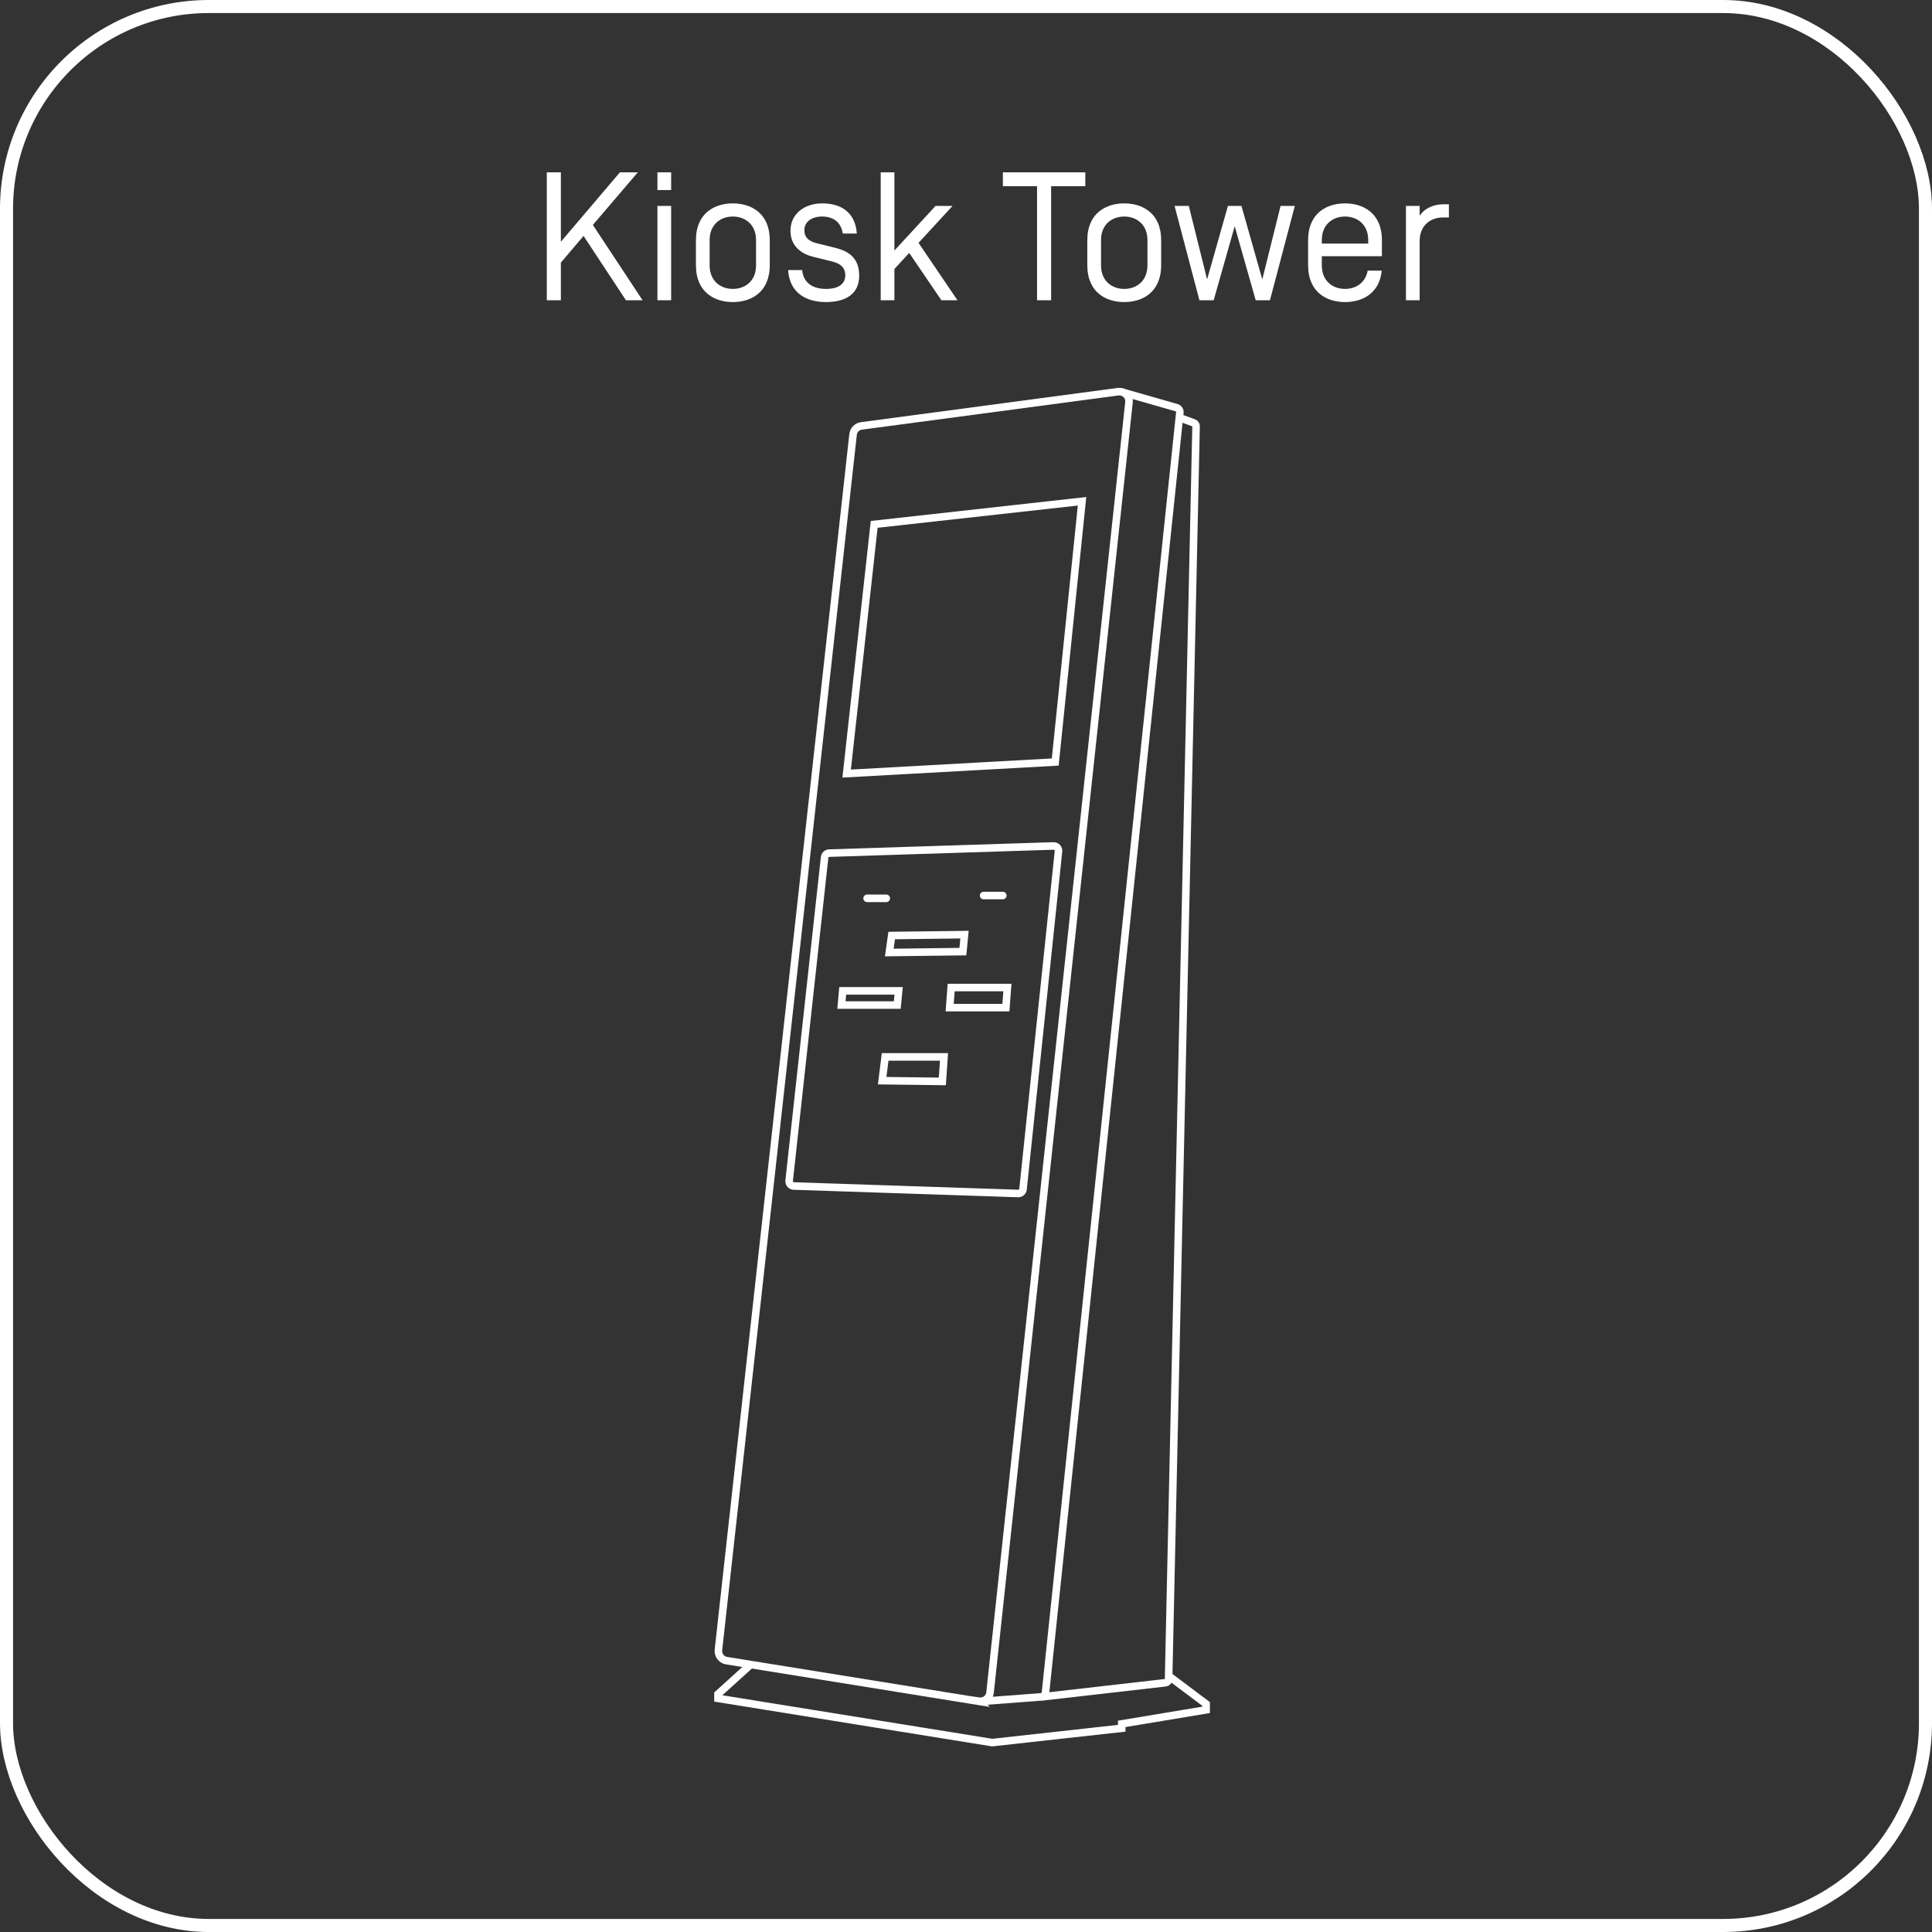 <svg width="148" height="148" viewBox="0 0 148 148" fill="none" xmlns="http://www.w3.org/2000/svg">
<rect x="0" y="0" width="148" height="148" fill="#333333" stroke="none"/>
<rect x="0.5" y="0.5" width="147" height="147" rx="15.5" stroke="white"/>
<path d="M74.986 130.329L55.659 127.213C55.266 127.149 54.994 126.791 55.035 126.397L65.349 33.285C65.383 32.944 65.649 32.672 65.99 32.626L85.647 30.007C86.126 29.943 86.537 30.342 86.485 30.822L75.841 129.664C75.795 130.086 75.402 130.387 74.98 130.323L74.986 130.329Z" stroke="white" stroke-width="0.578" stroke-miterlimit="10"/>
<path d="M75.124 130.34L79.761 129.988C79.934 129.976 80.073 129.837 80.091 129.664L90.381 31.608C90.399 31.435 90.289 31.273 90.121 31.227L85.912 30.024" stroke="white" stroke-width="0.578" stroke-miterlimit="10"/>
<path d="M90.346 31.99L91.445 32.394C91.555 32.435 91.63 32.539 91.624 32.66L89.525 128.38V128.641C89.52 128.779 89.415 128.889 89.277 128.906L79.767 129.993" stroke="white" stroke-width="0.578" stroke-miterlimit="10"/>
<path d="M57.503 127.513L55 129.779V130.103L76.009 133.491L85.93 132.393V132.057L92.393 130.982V130.531L89.52 128.375" stroke="white" stroke-width="0.578" stroke-miterlimit="10"/>
<path d="M66.967 40.17L82.889 38.401L80.836 58.375L64.857 59.26L66.967 40.17Z" stroke="white" stroke-width="0.578" stroke-miterlimit="10"/>
<path d="M68.308 71.666L73.887 71.597L73.76 72.898L68.124 72.967L68.308 71.666Z" stroke="white" stroke-width="0.578" stroke-miterlimit="10"/>
<path d="M72.864 75.65H77.171L77.056 77.188H72.749L72.864 75.65Z" stroke="white" stroke-width="0.578" stroke-miterlimit="10"/>
<path d="M68.84 75.904H64.556L64.458 76.991H68.736L68.84 75.904Z" stroke="white" stroke-width="0.578" stroke-miterlimit="10"/>
<path d="M67.805 80.963H72.315L72.188 82.842L67.58 82.784L67.805 80.963Z" stroke="white" stroke-width="0.578" stroke-miterlimit="10"/>
<path d="M63.522 65.353L80.709 64.804C80.929 64.798 81.108 64.989 81.085 65.209L78.368 91.103C78.351 91.294 78.183 91.432 77.992 91.427L60.805 90.854C60.591 90.849 60.429 90.663 60.452 90.45L63.169 65.677C63.186 65.498 63.337 65.359 63.522 65.353Z" stroke="white" stroke-width="0.578" stroke-miterlimit="10"/>
<path d="M66.424 68.816H67.892" stroke="white" stroke-width="0.578" stroke-miterlimit="10" stroke-linecap="round"/>
<path d="M75.35 68.602H76.819" stroke="white" stroke-width="0.578" stroke-miterlimit="10" stroke-linecap="round"/>
<path d="M42.966 20.116V23H41.888V13.2H42.966V18.52L47.488 13.2H48.86L45.416 17.232L49.224 23H47.95L44.702 18.072L42.966 20.116ZM51.413 13.2V14.558H50.362V13.2H51.413ZM51.413 15.776V23H50.362V15.776H51.413ZM57.917 20.326V18.394C57.917 17.19 57.077 16.588 56.139 16.588C55.201 16.588 54.361 17.19 54.361 18.394V20.326C54.361 21.53 55.201 22.132 56.139 22.132C57.077 22.132 57.917 21.53 57.917 20.326ZM58.967 18.408V20.312C58.967 22.44 57.483 23.14 56.139 23.14C54.795 23.14 53.311 22.44 53.311 20.312V18.408C53.311 16.28 54.795 15.58 56.139 15.58C57.483 15.58 58.967 16.28 58.967 18.408ZM65.636 17.89H64.558C64.432 17.05 63.872 16.588 62.976 16.588C62.192 16.588 61.618 16.98 61.618 17.638C61.618 18.24 62.024 18.506 62.612 18.646L63.97 18.982C65.062 19.248 65.818 19.794 65.818 21.124C65.818 22.552 64.74 23.14 63.27 23.14C61.758 23.14 60.484 22.44 60.372 20.69H61.45C61.548 21.712 62.304 22.132 63.27 22.132C64.278 22.132 64.74 21.726 64.754 21.096C64.754 20.634 64.544 20.228 63.746 20.032L62.332 19.682C61.548 19.5 60.554 18.968 60.554 17.68C60.554 16.35 61.66 15.58 62.99 15.58C64.446 15.58 65.524 16.28 65.636 17.89ZM68.516 13.2V19.192L71.666 15.776H72.968L70.364 18.604L73.346 23H72.114L69.65 19.374L68.516 20.606V23H67.466V13.2H68.516ZM79.443 14.264H76.825V13.2H83.139V14.264H80.521V23H79.443V14.264ZM87.9 20.326V18.394C87.9 17.19 87.059 16.588 86.121 16.588C85.183 16.588 84.344 17.19 84.344 18.394V20.326C84.344 21.53 85.183 22.132 86.121 22.132C87.059 22.132 87.9 21.53 87.9 20.326ZM88.95 18.408V20.312C88.95 22.44 87.466 23.14 86.121 23.14C84.778 23.14 83.293 22.44 83.293 20.312V18.408C83.293 16.28 84.778 15.58 86.121 15.58C87.466 15.58 88.95 16.28 88.95 18.408ZM95.101 15.776L96.697 21.404L98.097 15.776H99.189L97.285 23H96.193L94.583 17.33L92.973 23H91.881L89.977 15.776H91.069L92.469 21.404L94.065 15.776H95.101ZM103.034 22.132C103.86 22.132 104.602 21.67 104.77 20.732H105.848C105.666 22.538 104.294 23.14 103.034 23.14C101.69 23.14 100.206 22.44 100.206 20.312V18.408C100.206 16.28 101.69 15.58 103.034 15.58C104.378 15.58 105.862 16.28 105.862 18.408V19.626H101.256V20.326C101.256 21.53 102.096 22.132 103.034 22.132ZM104.812 18.66V18.394C104.812 17.19 103.972 16.588 103.034 16.588C102.096 16.588 101.256 17.19 101.256 18.394V18.66H104.812ZM108.752 15.776V16.532C109.116 15.944 109.872 15.65 110.53 15.65H110.992V16.658H110.53C109.592 16.658 108.752 17.26 108.752 18.464V23H107.702V15.776H108.752Z" fill="white"/>
</svg>
